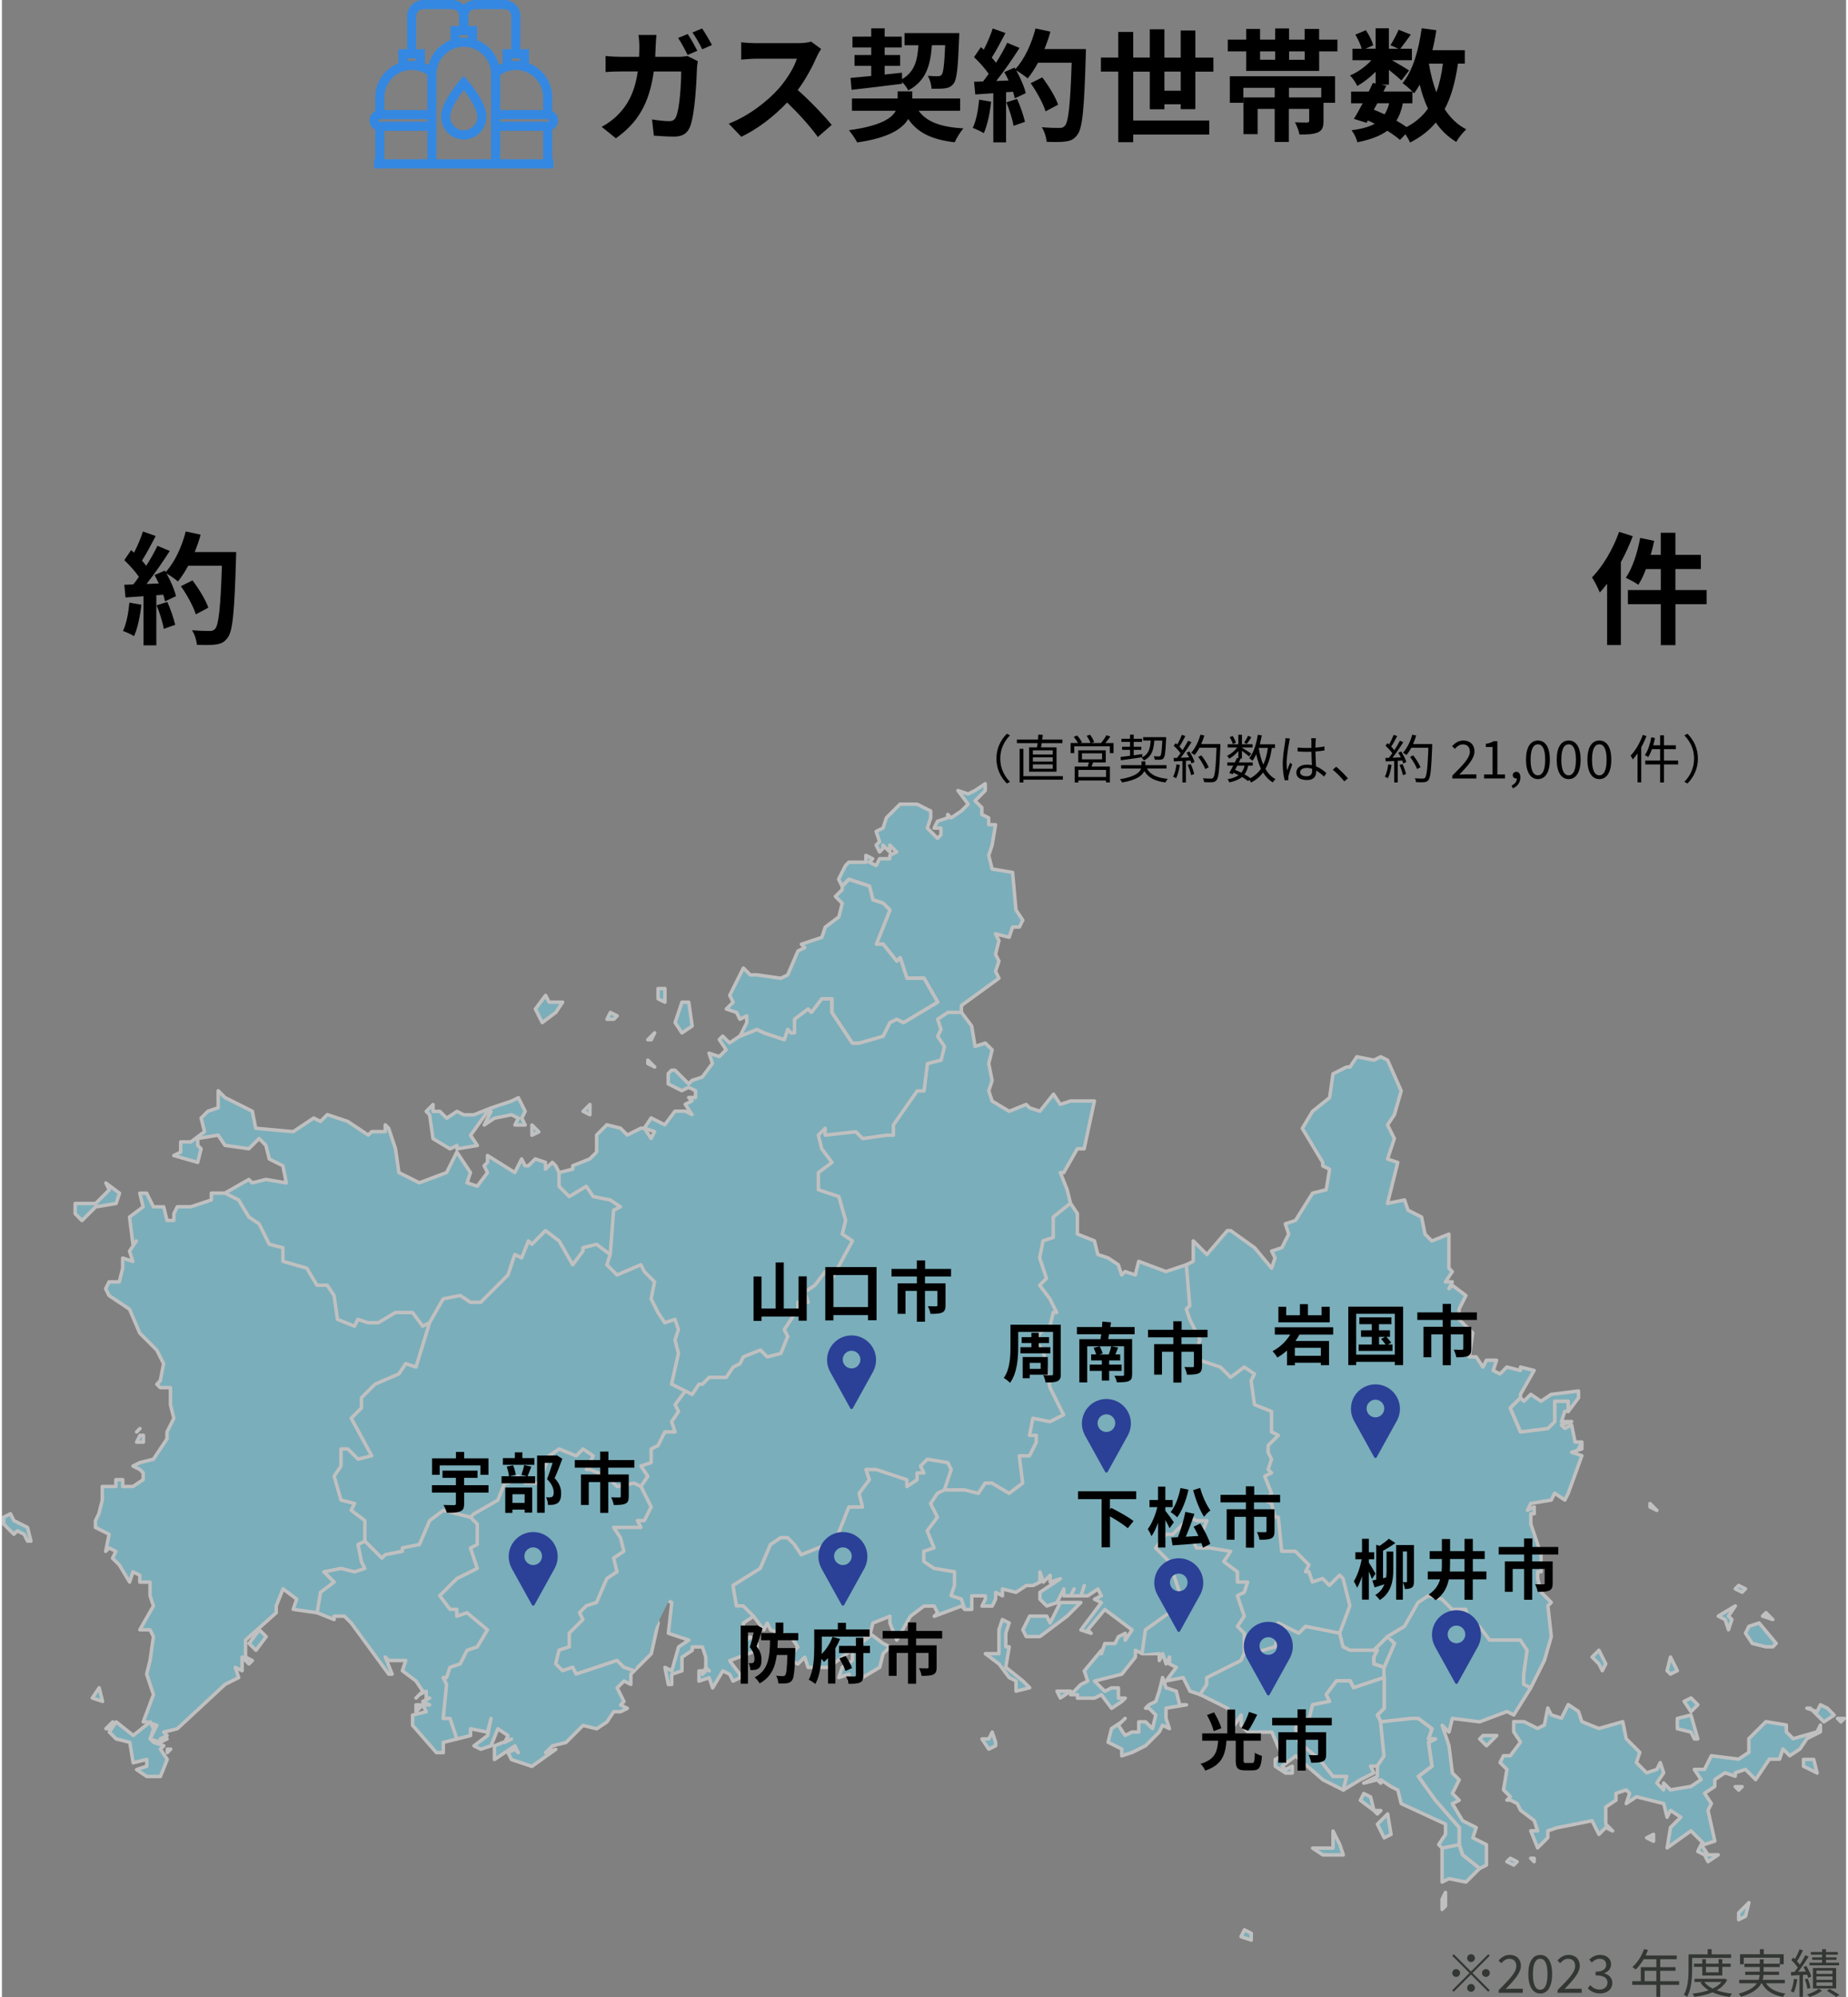 <?xml version="1.0" encoding="UTF-8"?>
<svg id="_レイヤー_2" data-name="レイヤー 2" xmlns="http://www.w3.org/2000/svg" viewBox="0 0 423.77 458.63" width="425" height="459">
  <rect x="0" y="0" width="423.77" height="458.63" fill="#808080" stroke="none"/>
  <defs>
    <style>
      .cls-1 {
        fill: #333733;
      }

      .cls-2 {
        fill: #2b4197;
      }

      .cls-3 {
        fill: none;
        stroke: #3488e1;
        stroke-miterlimit: 10;
        stroke-width: 2.1px;
      }

      .cls-4 {
        stroke-linecap: round;
      }

      .cls-4, .cls-5 {
        fill: #73dbf4;
        stroke: #fff;
        stroke-linejoin: round;
        stroke-width: .8px;
      }

      .cls-6 {
        opacity: .5;
      }
    </style>
  </defs>
  <g id="_ヘッダー_フッター" data-name="ヘッダー・フッター">
    <g>
      <g class="cls-6">
        <path class="cls-5" d="M339.56,429.12l1.57-.78v-4.7l-3.13-1.57,.78-2.35-3.13-1.57-2.35-3.92,1.57-.78-1.57-1.57,1.57-3.13-1.57-1.57-.78-6.27-1.57-4.7,1.57,1.57,.78-3.13,6.27,.78,6.27-2.35,1.57,.78,3.92-6.27,3.13-6.27,1.57-5.48-.78-7.05,.78-.78-2.35-2.35-.78-3.13v-1.57h.78v-3.92l-.78-2.35-1.57-4.7v-2.35h.78v-1.57l-1.57,.78,.78-1.57,4.7-.78,.78-1.57,2.35,1.57,.78-1.57h0l3.13-8.62-2.35-.78,2.35-.78v-1.57l-.78,1.57,.78-1.57h-1.57l-.78-3.92-1.57,.78-.78-.78,2.35-.78h-2.35l.78-2.35h.78v-2.35h-3.13v4.7l-1.57,1.57-6.27,.78-2.35-5.48,2.35-2.35v-.78l3.13-5.48-3.13-.78v.78l-3.13-.78-1.57,1.57-1.57-.78,.78-2.35h-2.35l-.78,1.57-1.57-2.35h-1.57l.78-5.48-3.13-3.13v-2.35l1.57-3.13-3.13-2.35-.78,.78,.78-1.57h-1.57l1.57-2.35-.78-.78v-7.83l-3.92,1.57-1.57-1.57-.78-3.92-3.13-1.57-.78-2.35-3.92,.78,2.35-9.4-2.35-.78,1.57-4.7-1.57-3.13,1.57-2.35,1.57-5.48-3.13-7.05-1.57-.78-1.57,.78-3.92-.78-1.57,2.35h-.78l-3.13,1.57-.78,5.48-3.92,3.13-2.35,3.92,4.7,7.83v.78l1.57,.78-.78,4.7-3.13,.78-3.92,6.27-2.35,.78,.78,2.35-1.57,3.13-2.35,.78,.78,1.57-.78,2.35-3.92-4.7-5.48-3.92h-.78l-4.7,5.48-3.13-3.13v4.7l-1.57,.78-4.7,1.57-6.27-2.35-.78,3.13-2.35-.78-.78,.78-.78-2.35-2.35-1.57-2.35-.78-.78-3.13-3.92-1.57v-4.7l-1.57-2.35-.78-3.13-1.57-3.92h.78l3.13-5.48h1.57l2.35-10.97h-5.48l-2.35,.78-1.57-2.35-3.13,3.92-2.35-.78-.78-.78-3.92,1.57-3.92-2.35-.78-2.35,.78-2.35-.78-3.92,.78-3.13-1.57-1.57-2.35,.78-.78-4.7-2.35-3.13v-1.57l8.62-6.27-.78-1.57,.78-2.35-.78-1.57,.78-3.13-.78-1.57,3.13,.78,.78-2.35h1.57l.78-1.57-1.57-2.35-.78-8.62-4.7-.78-.78-3.13,.78-2.35,.78-4.7h-1.57v-1.57l-1.57-.78v-1.57l-1.57-1.57,2.35-2.35v-1.57l-2.35,1.57-1.57,.78-2.35-.78,2.35,3.13-1.57,1.57-2.35,1.57-.78-.78v.78l-2.35,.78-.78,1.57h1.57v1.57l-.78,.78-2.35-2.35,.78-2.35v-1.57l-3.13-1.57h-3.92l-3.13,3.13-.78,2.35-1.57,.78,.78,2.35-.78,.78,.78,1.57,.78-.78v-.78l1.57,1.57v-1.57l1.57,1.57-1.57,.78v.78h-2.35l-.78,1.57-1.57-.78,.78-.78-1.57-.78v1.57h-3.92l-.78,.78-1.57,3.13,.78,1.57,1.57-1.57,2.35,.78,2.35,.78,.78,3.13,2.35,.78,1.57,1.57-3.13,7.83h1.57l3.13,3.92,.78-.78,1.57,4.7h3.92l3.13,5.48-3.92,2.35-3.92,2.35-1.57-.78-1.57,.78-1.57,3.13-5.48,1.57h-1.57l-4.7-7.05v-3.13h-2.35l-2.35,3.13-.78-.78-3.13,2.35v3.13h-.78l-.78-.78-.78,2.35-4.7-1.57-1.57-.78-3.92,1.57-2.35,1.57-1.57-1.57-.78,.78,1.57,2.35-1.57,1.57-2.35-.78,.78,2.35-2.35,3.13-2.35,.78-.78,.78-3.13-3.13h-.78l-.78,.78v2.35l3.13,1.57,1.57-.78,1.57,.78v1.57h-1.57l.78,.78-1.57,.78,1.57,2.35-1.57-.78h-2.35l-2.35,3.13-3.13-1.57-1.57,2.35,2.35,.78-.78,1.57-1.57-2.35h-.78l-3.13,1.57-1.57-1.57-3.13-.78-2.35,2.35v3.92l-1.57,1.57-3.92,1.57v.78l-3.13,.78-.78-1.57-.78-.78-1.57,1.57v-1.57l-2.35-.78-1.57,1.57h-.78l-.78-1.57-1.57,3.13-6.27-3.92v1.57l-.78,.78,.78,1.57-2.35,3.13-2.35-.78,.78-2.35-3.13-4.7-2.35,4.7-6.27,2.35-4.7-2.35-.78-5.48-1.57-4.7-.78-.78v1.57h-3.13l-.78,.78-4.7-3.13-4.7-1.57-1.57,1.57-1.57-.78-4.7,3.13-8.62-.78-.78-3.92-6.27-3.13-1.57-1.57v3.92l-2.35,.78-1.57,1.57,.78,3.13-3.13,2.35h-2.35v2.35l-1.57,.78,5.48,1.57,.78-3.13-.78-.78v-1.57l4.7-.78,1.57,2.35,5.48,.78,2.35-2.35,1.57,1.57,.78,3.13,3.13,1.57,.78,3.92-4.7-.78-3.13,.78-.78-.78-5.48,3.13h-3.13v1.57l-4.7,1.57h-3.13l-.78,1.57v1.57h-1.57l-.78-3.13h-2.35l-1.57-3.13h-1.57l.78,3.13-3.13,2.35,.78,6.27,.78-.78-1.57,2.35h0l.78,2.35-2.35-.78v2.35l-.78,3.13h-2.35l-.78,1.57,.78,1.57,4.7,3.13,2.35,5.48,3.92,3.92,1.57,3.13-.78,3.92-.78,.78,.78,.78h2.35v3.92l.78,3.13-1.57,3.13v1.57l-3.13,4.7-3.13,.78-1.57,.78,1.57,.78,.78,.78v1.57l-2.35,1.57h-2.35v-1.57h-1.57v1.57h-3.13v3.13l-.78,3.13-.78,1.57v1.57l3.13,1.57-.78,3.92,.78-.78,1.57,.78-.78,1.57,1.57,1.57,2.35,3.92,.78-2.35,1.57,.78v1.57h2.35v3.13l.78,2.35-3.13,5.48h2.35l.78,1.57-.78,5.48-.78,3.13,1.57,4.7-2.35,6.27h.78l2.35,.78-1.57,3.13,2.35,.78,1.57-.78h-1.57l1.57-.78-.78-.78,3.13-.78,10.97-10.18,3.13-1.57-.78-2.35,1.57,.78v-3.13l1.57,1.57,.78-.78-1.57-.78v-3.92l7.05-6.27v-1.57l1.57-3.92,3.13,2.35-.78,2.35,5.48,.78,3.92,1.57v-.78h2.35l1.57,1.57,8.62,11.75h.78l-1.57-3.92,.78,.78h3.92l-.78,2.35,3.13,2.35,1.57,2.35-1.57,1.57,.78-.78,1.57-.78v1.57h.78l-1.57,.78,1.57,.78h-3.13v1.57l1.57-1.57,.78,1.57-3.13,.78v2.35l5.48,6.27h1.57v-2.35l3.13-.78,3.13-.78v-1.57l3.92,.78,.78-3.13-.78,3.92-3.13,2.35,1.57,.78,2.35-.78,1.57-3.92,2.35,1.57-.78,1.57,1.57-.78-3.92,1.57v3.13l4.7-3.13,.78,1.57-.78-.78-1.57,.78,.78,1.57,4.7,1.57,5.48-3.92-2.35,.78,1.57-1.57,3.13-.78,3.92-3.92,3.13,.78,2.35-1.57,1.57-2.35h1.57l1.57-.78-1.57-.78,.78-.78-.78-1.57-.78-1.57,1.57-1.57,1.57,.78v-2.35l.78-.78,3.92-3.92,1.57-7.05-.78-2.35,.78-2.35,1.57-.78,1.57,.78-.78,7.05,4.7,1.57-2.35,1.57-1.57,5.48-1.57-.78,.78,3.92h.78v-2.35l2.35-.78v-3.13l2.35-1.57v-.78h2.35l.78,2.35v2.35l.78,.78-.78-.78-.78,1.57,.78-.78h-1.57v2.35l2.35-.78,.78,2.35,2.35-3.92,1.57,.78,.78,1.57,1.57-.78v-.78l-2.35-3.13,6.27-2.35v-1.57l-1.57-1.57-.78,.78-.78-1.57v-2.35l2.35-1.57,2.35,3.13,.78-1.57,.78,1.57,4.7,1.57,1.57,2.35-.78,.78-.78,2.35,1.57,.78,1.57-1.57,.78,2.35h4.7l9.4-7.05,.78-3.13,3.92-1.57v1.57l1.57,3.92,3.13-5.48,3.13-2.35h2.35l.78,1.57-.78,.78,6.27-2.35,.78,.78h1.57v-3.13h3.13v.78l-.78,1.57h2.35l.78-1.57v-1.57l1.57,.78v-1.57l3.13,.78,2.35-1.57h1.57l1.57-.78v-2.35l.78,2.35,1.57-1.57v1.57l2.35-.78-4.7,3.13v1.57l1.57,1.57,2.35-.78,1.57-3.13v1.57h1.57l.78-1.57-.78,1.57h2.35l.78-2.35-.78,2.35h1.57l2.35-1.57,.78,1.57-1.57,.78,1.57,.78-4.7,6.27,2.35,.78-.78-.78,3.92-4.7,6.27,4.7-1.57,2.35v-1.57l-1.57,.78-.78,1.57h-2.35l-.78,2.35v-.78l-3.92,4.7,.78,2.35-1.57,.78-2.35,2.35h1.57v.78h3.92l1.57-.78,2.35,3.13,2.35-1.57,.78-.78h-1.57v-2.35h-1.57l-1.57,.78-2.35-2.35,6.27-1.57,3.13-3.92v-1.57l1.57,.78h3.92v1.57l.78-1.57,.78,2.35,.78-1.57v1.57l1.57,.78-2.35,3.13,3.92-.78,1.57,3.13,2.35,.78,6.27,3.13,1.57,3.92,1.57-2.35v2.35l1.57,1.57h5.48l2.35,5.48-1.57,.78v1.57l2.35,1.57h1.57v-1.57l-1.57,.78-.78-.78,3.13-2.35,6.27,5.48,4.7,2.35,.78-3.13h-3.13l-3.13-3.92-4.7-3.92-.78-3.13,.78-2.35h2.35l.78-3.13,3.92-.78-.78-1.57,2.35-3.13h3.13l.78,1.57,7.05-2.35v7.05l-1.57,1.57,.78,1.57,7.05-.78h1.57l3.13,2.35-.78,2.35h1.57l-1.57,.78,.78,5.48-3.13,2.35,3.92,5.48,5.48,6.27v3.92l.78,2.35,3.92,3.13Zm-32.11-5.48l-1.57-3.13v3.92h-4.7l2.35,1.57h4.7l-.78-2.35Zm-273.36-28.2l-3.92,3.13-3.92-3.13-1.57,2.35,1.57,1.57,3.13,.78,.78,4.7,3.13-.78v1.57l-2.35,.78,2.35,1.57h3.13l1.57-3.92-1.57-2.35,.78-.78-2.35-.78-.78-.78,.78-2.35-.78-1.57Zm225.58,7.05l3.13-1.57,3.13-3.13,.78-1.57,1.57,.78-.78-2.35v-2.35l4.7-.78h-1.57l-.78-3.13-2.35-.78-.78-2.35-.78,3.13-.78,2.35-1.57,.78-.78,.78h.78l1.57,1.57-.78,3.13-1.57-1.57h-1.57v2.35h-1.57l-1.57,.78-1.57-2.35,1.57-1.57-.78,.78-2.35,1.57-.78,3.13,1.57,.78,1.57,.78v1.57l2.35-.78Zm-221.67-.78v.78l.78-.78h-.78Zm190.34-1.57l-.78-2.35-.78,1.57h-1.57l1.57,2.35,1.57-.78v-.78Zm-203.65-3.13l.78-1.57-1.57,1.57h.78Zm-3.92-7.05l2.35,.78-.78-3.13-1.57,2.35Zm221.67-1.57l.78,1.57,2.35-1.57h-3.13Zm-9.4,0l3.13-.78-1.57-1.57-3.92-3.13,.78-4.7h-.78v-3.13l.78-2.35-1.57-.78-.78,2.35v5.48h-3.13l3.13,2.35,2.35,3.13,1.57,.78v2.35Zm-35.25-3.13l3.92-2.35,.78-3.13,1.57-1.57-1.57-.78-3.13-2.35-3.92,3.92v2.35l-2.35,1.57-.78,2.35,2.35-.78v1.57l3.13-.78Zm184.85-1.57l.78,.78,1.57-.78-1.57-3.13-.78,3.13Zm-67.36-3.13l.78-1.57h-.78l3.13-3.13,1.57,1.57-2.35,5.48-2.35-.78v-1.57Zm92.43,0h0v0Zm-350.91-3.13l1.57,1.57,2.35-3.13-1.57-1.57-2.35,3.13Zm343.86-2.35l1.57,2.35,3.13,.78h1.57l.78-.78-3.92-4.7-2.35,.78-.78,1.57Zm-162.14,.78l6.27-4.7,3.13-3.13h-4.7l-2.35,4.7-.78-1.57h-3.92l-1.57,3.13,.78,1.57h3.13Zm159.01-3.92l-.78-.78,1.57-2.35-3.92,2.35,1.57,.78,.78,2.35,.78-2.35Zm7.05-.78l2.35,.78-1.57-1.57-.78,.78Zm-6.27-6.27l1.57,.78,.78-.78-1.57-.78-.78,.78ZM5.88,350.79l-3.13-1.57-.78-1.57-1.57,.78v1.57l2.35,2.35,.78-.78,1.57,.78,.78,1.57h.78l-.78-3.13Zm372.84-4.7l1.57,.78-1.57-1.57v.78Zm-346.21-16.45h-.78l-.78,1.57h1.57v-1.57Zm-1.57-.78l.78-.78-.78,.78Zm-12.53-48.56l3.13-3.13,4.7-.78,.78-2.35-3.13-2.35,.78,1.57-1.57,1.57-1.57,1.57h-4.7v2.35l1.57,1.57Zm89.29-19.58l3.92-5.48h.78l-1.57,3.13,2.35-1.57,3.92-.78,1.57,.78-.78,1.57h2.35l-.78-1.57,.78-1.57-1.57-3.13-1.57,.78-4.7,1.57-3.92,1.57h-2.35l-1.57-.78-2.35,1.57-1.57-1.57h-1.57v-1.57l-1.57,1.57,.78,.78,.78,5.48,3.92,2.35,1.57-.78v.78l4.7-.78-1.57-2.35Zm14.1-1.57v1.57l1.57-.78-1.57-1.57v.78Zm11.75-3.92l1.57,.78v-2.35l-1.57,1.57Zm14.88-10.97l1.57,.78-1.57-1.57v.78Zm0-5.48h.78l.78-1.57-1.57,1.57Zm9.4-8.62h-1.57l-1.57,4.7,1.57,2.35,2.35-1.57-.78-5.48Zm-30.55,2.35l1.57-2.35h-3.13l-.78-1.57-2.35,3.13,1.57,3.13,3.13-2.35Zm11.75,1.57h1.57l.78-.78-1.57-.78-.78,1.57Zm11.75-4.7l1.57,.78v-3.13h-1.57v2.35Z"/>
        <path class="cls-5" d="M284.73,444.78l2.35,.78v-1.57l-1.57-.78-.78,1.57Zm114.36-5.48v1.57l1.57-.78,.78-3.13-2.35,2.35Zm-68.15-3.13v2.35l.78-.78v-3.13l-.78,1.57Zm8.62-7.05l-3.92-3.13-.78-2.35v-3.92l-5.48-6.27-3.92-5.48,3.13-2.35-.78-5.48,1.57-.78h-1.57l.78-2.35-3.13-2.35h-1.57l-7.05,.78-.78-1.57,1.57-1.57v-7.05l-7.05,2.35-.78-1.57h-3.13l-2.35,3.13,.78,1.57-3.92,.78-.78,3.13h-2.35l-.78,2.35,.78,3.13,4.7,3.92,3.13,3.92h3.13l-.78,3.13,3.92-2.35,3.13-1.57-.78-1.57h1.57v2.35l-3.13,1.57,3.13-.78,.78,.78v-.78l2.35,1.57,1.57,.78,.78,3.13,10.18,4.7v2.35l-1.57,2.35,.78,.78v7.83l1.57-.78,3.92,.78,3.13-3.13Zm6.27-1.57l1.57,.78,.78-.78-1.57-.78-.78,.78Zm5.48-.78l.78,.78v-.78h-.78Zm38.38-1.57l1.57,.78,.78,1.57,2.35-1.57h-2.35l-1.57-2.35-.78,1.57Zm-32.11-5.48l7.83-1.57,1.57,3.13,1.57-1.57,1.57,.78-1.57-1.57v-3.92l2.35-1.57v-1.57l2.35-.78,.78,.78-.78,2.35,2.35-1.57,6.27,1.57,.78,3.13,.78-1.57,2.35,1.57-2.35,2.35-.78,4.7,5.48-3.92,3.13,3.13,2.35-.78-1.57-7.05,.78-1.57-1.57-2.35,2.35-1.57v-1.57l2.35-1.57,2.35,.78v-.78l2.35-.78,2.35,2.35,3.13-4.7h2.35l.78-2.35,1.57,1.57,2.35-1.57,1.57-2.35,3.13-1.57v-1.57l-.78,1.57-5.48,1.57-1.57-1.57v-1.57l-4.7-.78-3.92,3.92v3.13l-2.35,1.57-6.27-.78-1.57,3.13h-2.35l1.57,2.35-2.35,1.57-4.7,.78-1.57-1.57v1.57l-.78-.78-.78-.78,1.57-2.35-.78-2.35-.78,1.57-2.35,.78-2.35-2.35,.78-2.35-3.13-3.13-.78-3.92-5.48,1.57-3.92-1.57-.78-2.35-2.35-1.57-1.57,3.13-2.35-.78-.78-1.57-.78,3.92-1.57,.78-3.13-1.57h-2.35v2.35l1.57,2.35-2.35,3.13h-1.57l-.78,1.57,1.57,1.57-.78,4.7,1.57,1.57-.78,.78h.78l1.57,.78,.78,1.57,3.13,2.35,.78,2.35h-1.57l1.57,3.92,2.35-2.35v-1.57l2.35-.78Zm20.37,2.35l1.57,.78v-1.57l-1.57,.78Zm-61.88-3.13l1.57,3.13,1.57-.78-.78-4.7-2.35,2.35Zm-.78-3.13l.78,.78,.78-.78h-1.57Zm-3.13-2.35l3.13,2.35-.78-3.13-1.57-.78-.78,1.57Zm86.16-3.13l.78,.78,.78-.78h-1.57Zm15.67-6.27v1.57l3.13,1.57-.78-3.13h-2.35Zm-74.41-4.7l1.57,1.57,2.35-2.35h-3.13l-.78,.78Zm45.43-2.35l3.13,.78,.78,1.57h.78l-1.57-5.48-3.13,.78v2.35Zm36.81-2.35l.78,.78,.78-.78h-1.57Zm-7.05-2.35h.78l3.13,3.13,2.35-1.57-1.57-1.57-1.57-.78-.78,1.57-2.35-.78Zm-28.2-1.57l1.57,2.35,1.57-1.57-1.57-1.57-1.57,.78Zm-18.02-8.62l-1.57-3.13-1.57,1.57,1.57,1.57,.78,1.57,.78-1.57Zm-19.58-61.1l-2.35,2.35,2.35,5.48,6.27-.78,1.57-1.57v-4.7h3.13v2.35l2.35-3.13v-1.57l-6.27,.78-2.35,1.57-2.35-1.57-1.57,1.57-.78-.78Zm-179.37-83.03l3.92-1.57,1.57,.78,4.7,1.57,.78-2.35,.78,.78h.78v-3.13l3.13-2.35,.78,.78,2.35-3.13h2.35v3.13l4.7,7.05h1.57l5.48-1.57,1.57-3.13,1.57-.78,1.57,.78,3.92-2.35,3.92-2.35-3.13-5.48h-3.92l-1.57-4.7-.78,.78-3.13-3.92h-1.57l3.13-7.83-1.57-1.57-2.35-.78-.78-3.13-2.35-.78-2.35-.78-1.57,1.57v.78l-1.57,1.57,1.57,1.57-.78,3.13-3.13,2.35-.78,2.35-4.7,1.57,.78,.78-1.57,.78-2.35,5.48-1.57,.78-5.48-.78h-1.57l-1.57-1.57-2.35,4.7-.78,1.57,.78,1.57-1.57,1.57,2.35,.78,.78,1.57,1.57-.78v1.57l-1.57,3.13Zm145.69,140.99h.78l-.78,1.57v1.57l2.35,.78,2.35-5.48-1.57-1.57-3.13,3.13Z"/>
        <path class="cls-4" d="M220.5,232.51h-3.13l-2.35,1.57,.78,2.35-.78,1.57,1.57,2.35-.78,3.13-3.13,.78-.78,6.27h-1.57l-5.48,7.83v2.35h-1.57l-5.48,.78-1.57-1.57-7.05,.78v-1.57l-1.57,1.57,.78,3.13,2.35,3.13-3.13,2.35v3.92l4.7,1.57,1.57,5.48-.78,3.13,2.35,1.57-4.7,8.62-1.57-1.57-2.35,3.13-2.35,1.57,.78,2.35h-2.35v1.57l-3.13,4.7,.78,1.57-1.57,3.92-3.13,.78-1.57-1.57-3.92,1.57-.78,1.57-1.57,.78-1.57,2.35h-3.92l-1.57,1.57h-.78l-1.57,2.35-1.57-.78-2.35,3.13,.78,1.57-1.57,2.35,.78,2.35h-2.35l-1.57,3.13-1.57,.78v3.13l-2.35,.78,1.57,2.35-1.57,2.35,2.35,4.7-1.57,3.13h-1.57l.78,1.57h-6.27l1.57,2.35,.78,3.13-2.35,1.57,.78,3.13-2.35,1.57-2.35,5.48-2.35,.78-1.57,1.57,.78,1.57-3.13,3.13v3.13l-2.35,.78-.78,3.13,1.57,1.57,2.35-.78,.78,1.57,9.4-3.13,1.57,1.57,2.35,.78m11.75-64.23l-3.13-1.57,1.57-7.05-.78-3.13,.78-2.35-.78-2.35-2.35,.78-1.57-2.35-1.57-3.13,.78-3.92-2.35-2.35-.78-1.57-5.48,2.35-2.35-2.35,.78-2.35,.78-10.18,1.57-.78-2.35-1.57-3.92-.78-1.57-2.35-3.92,2.35-2.35-2.35v-3.13m11.75,18.8l-3.13-2.35-3.13,.78v.78l-2.35,3.13-3.13-5.48-3.13-2.35-3.13,3.13-.78-.78-1.57,3.92-1.57-.78-1.57,4.7-3.92,3.92-2.35,2.35h-2.35l-2.35-1.57-3.92,.78-3.13,5.48-1.57,.78-2.35-3.13h-3.92l-3.92,2.35h-2.35l-2.35-.78-.78,1.57-3.92-1.57-.78-5.48-1.57-2.35h-2.35l-2.35-3.92-5.48-1.57v-3.13l-3.13-.78-2.35-4.7-2.35-1.57-2.35-3.92-3.13-1.57m194.25,2.35l-3.92,3.13v4.7l-2.35,.78-.78,3.92,1.57,4.7-1.57,1.57,2.35,3.13,1.57,3.13h-.78l-.78,3.13-2.35,1.57-.78,2.35,1.57,1.57,1.57,8.62,3.13,6.27-3.13,1.57-3.92-.78-.78,3.92h1.57v1.57l-1.57,3.13h-2.35l.78,6.27-3.13,2.35-3.92-2.35h-1.57l-1.57,2.35-3.13-.78h-4.7l-1.57,.78-1.57,2.35,1.57,3.13-2.35,3.13,1.57,3.92-2.35,.78v2.35l2.35,1.57,4.7,.78v3.13l-.78,2.35,2.35,.78,.78,2.35m93.99,9.4h-5.48l-1.57-.78-.78-3.13,2.35-6.27-1.57-6.27-.78-.78-2.35,2.35-1.57-1.57-2.35,.78-.78-2.35h-.78l.78-1.57-3.13-3.13h-3.13l-.78-7.83h-.78l-.78-3.13-1.57-.78,1.57-1.57-1.57-3.92,1.57-.78-.78-.78,.78-2.35-.78-1.57v-1.57l2.35-2.35-1.57-.78v-4.7l-3.92-1.57-.78-5.48,.78-1.57-2.35-1.57-3.13,2.35-2.35-2.35-4.7-1.57-.78-2.35,.78-2.35-2.35-4.7-.78-2.35,.78-.78-.78-9.4m-173.89,13.32l-3.13,10.18-2.35-.78-1.57,2.35-5.48,2.35-3.13,3.13v2.35l-2.35,2.35,4.7,8.62-3.13,.78-2.35-2.35h-1.57v3.92l-1.57,2.35,1.57,5.48,3.13,.78-.78,1.57,3.13,2.35v4.7l2.35,2.35,1.57,1.57,.78-.78,3.92-.78v-.78l3.92-.78,2.35-5.48,3.13-2.35,6.27,1.57,.78-.78,5.48-3.13,1.57-3.92h.78l2.35-1.57,1.57,1.57h3.13l2.35-6.27,2.35-1.57,3.92,1.57,1.57-1.57,2.35,1.57-1.57,3.13h.78l3.92,1.57,2.35,2.35,3.92-.78,1.57,.78m69.71,.78l1.57-4.7-.78-1.57-4.7-.78-1.57,1.57,.78,1.57h-1.57v1.57l-2.35,1.57v-1.57l-7.05-2.35h-2.35l.78,2.35-2.35,3.13,.78,3.13h-3.13l-3.13,7.83-7.83,3.13-1.57-2.35-1.57-1.57h-1.57l-2.35,1.57-2.35,5.48-6.27,3.92,.78,4.7h1.57l2.35,2.35m134.72,3.92l-7.83-1.57-1.57,1.57-4.7-2.35-.78,1.57,.78,1.57-.78,2.35-5.48,1.57h-1.57v-4.7l-1.57-1.57,1.57-2.35-1.57-4.7,1.57-.78,.78-2.35h-2.35v-2.35l-3.13-2.35,1.57-2.35-4.7-.78h-3.13l-.78-1.57,1.57-.78,1.57-3.92h-2.35l-1.57-.78-3.92,3.92h-1.57l-2.35,3.13,3.13,3.13,2.35,7.05-2.35,3.13v1.57l-5.48,3.92-.78,5.48m-178.59-25.85l-1.57,.78,.78,3.92,.78,1.57-2.35,.78-3.13-.78-3.92,.78,2.35,2.35-3.13,2.35-.78,4.7m32.11,28.98l-1.57-4.7h-1.57l.78-7.83-.78-1.57h.78l.78-2.35,2.35-.78,1.57-3.13,2.35-.78,2.35-3.92-4.7-3.92-2.35,.78v-1.57h-1.57l-2.35-3.13,3.92-3.92,4.7-2.35-1.57-4.7,1.57-.78v-4.7l-1.57-1.57m243.6,39.16l-1.57-.78v-2.35l.78-5.48-1.57-2.35h-7.05l-2.35-3.13-2.35-.78-.78-3.13h-3.13l-2.35-2.35-3.13-.78-2.35,1.57-3.13,5.48-3.92,2.35m-32.9,3.92l-.78,1.57-7.83,3.92v1.57l-1.57,2.35m42.3-3.92v-2.35m-.78,12.53l.78,7.83-1.57,2.35m18.8,18.02l-3.92,.78"/>
      </g>
      <g>
        <path class="cls-1" d="M341.89,449.16l-3.96,3.96,3.96,3.96-.35,.35-3.96-3.96-3.97,3.97-.35-.35,3.97-3.97-3.96-3.96,.35-.35,3.96,3.96,3.96-3.96,.35,.35Zm-7.72,4.86c-.49,0-.9-.41-.9-.9s.41-.9,.9-.9,.9,.41,.9,.9-.41,.9-.9,.9Zm2.52-4.32c0-.49,.41-.9,.9-.9s.9,.41,.9,.9-.41,.9-.9,.9-.9-.41-.9-.9Zm1.8,6.84c0,.49-.41,.9-.9,.9s-.9-.41-.9-.9,.41-.9,.9-.9,.9,.41,.9,.9Zm2.52-4.32c.49,0,.9,.41,.9,.9s-.41,.9-.9,.9-.9-.41-.9-.9,.41-.9,.9-.9Z"/>
        <path class="cls-1" d="M343.96,457.03c2.58-2.57,4.03-4.1,4.03-5.51,0-.97-.53-1.67-1.62-1.67-.72,0-1.34,.46-1.82,1.02l-.64-.61c.72-.78,1.48-1.3,2.59-1.3,1.57,0,2.55,1,2.55,2.51,0,1.61-1.46,3.2-3.49,5.34,.46-.04,.98-.08,1.44-.08h2.48v.95h-5.53v-.65Z"/>
        <path class="cls-1" d="M350.75,453.37c0-2.87,1.04-4.4,2.75-4.4s2.73,1.55,2.73,4.4-1.03,4.46-2.73,4.46-2.75-1.6-2.75-4.46Zm4.41,0c0-2.51-.67-3.53-1.67-3.53s-1.68,1.02-1.68,3.53,.67,3.59,1.68,3.59,1.67-1.08,1.67-3.59Z"/>
        <path class="cls-1" d="M357.48,457.03c2.58-2.57,4.03-4.1,4.03-5.51,0-.97-.53-1.67-1.62-1.67-.72,0-1.34,.46-1.82,1.02l-.63-.61c.72-.78,1.47-1.3,2.59-1.3,1.57,0,2.55,1,2.55,2.51,0,1.61-1.46,3.2-3.49,5.34,.46-.04,.98-.08,1.44-.08h2.48v.95h-5.53v-.65Z"/>
        <path class="cls-1" d="M364.42,456.63l.55-.72c.52,.54,1.19,1.01,2.18,1.01s1.79-.61,1.79-1.57c0-1.02-.71-1.69-2.73-1.69v-.84c1.81,0,2.44-.71,2.44-1.61,0-.83-.58-1.36-1.49-1.36-.71,0-1.33,.36-1.82,.86l-.59-.68c.66-.62,1.44-1.07,2.46-1.07,1.47,0,2.55,.78,2.55,2.17,0,1.03-.64,1.69-1.56,2.03v.05c1.03,.25,1.86,1.01,1.86,2.18,0,1.52-1.26,2.43-2.82,2.43-1.38,0-2.24-.58-2.82-1.2Z"/>
        <path class="cls-1" d="M385.41,455.85h-4.34v2.75h-.9v-2.75h-5.54v-.86h1.97v-3.21h3.57v-1.82h-2.92c-.54,.92-1.17,1.74-1.82,2.36-.17-.14-.54-.44-.77-.56,1.13-.98,2.13-2.53,2.7-4.14l.9,.22c-.17,.42-.36,.85-.55,1.26h7.15v.86h-3.79v1.82h3.51v.84h-3.51v2.37h4.34v.86Zm-5.24-.86v-2.37h-2.69v2.37h2.69Z"/>
        <path class="cls-1" d="M388.4,449.64v2.61c0,1.85-.14,4.55-1.17,6.36-.16-.16-.53-.41-.73-.5,.98-1.7,1.07-4.13,1.07-5.85v-3.43h4.4v-1.18h.91v1.18h4.47v.82h-8.95Zm8.05,5.07c-.54,1.03-1.38,1.8-2.41,2.39,1.04,.37,2.24,.62,3.53,.76-.19,.18-.42,.53-.52,.76-1.46-.19-2.81-.53-3.95-1.06-1.27,.53-2.74,.85-4.22,1.03-.06-.22-.24-.55-.37-.74,1.3-.13,2.57-.37,3.69-.77-.77-.46-1.4-1.03-1.88-1.72l.48-.18h-1.85v-.73h6.78l.16-.04,.56,.3Zm-5.73-1.02v-1.98h-1.91v-.73h1.91v-1.04h.85v1.04h2.9v-1.04h.86v1.04h1.93v.73h-1.93v1.98h-4.62Zm.46,1.49c.46,.61,1.13,1.12,1.94,1.52,.83-.4,1.54-.89,2.03-1.52h-3.97Zm.4-3.47v1.26h2.9v-1.26h-2.9Z"/>
        <path class="cls-1" d="M405.36,455.48c.85,1.28,2.39,2.06,4.47,2.36-.19,.18-.42,.54-.54,.77-2.34-.41-3.97-1.42-4.88-3.13h-.11c-.62,1.19-1.93,2.29-4.67,3.11-.1-.19-.35-.53-.54-.72,2.34-.65,3.56-1.49,4.19-2.39h-4.07v-.79h4.47c.14-.37,.2-.76,.23-1.13h-3.32v-.74h3.35v-1.07h-3.54v-.76h3.54v-1h.89v1h3.71v-1.38h-8.28v1.5h-.86v-2.3h4.57v-1.16h.89v1.16h4.58v2.3h-.9v.64h-3.71v1.07h3.54v.74h-3.56c-.02,.37-.08,.76-.19,1.13h5.08v.79h-4.34Z"/>
        <path class="cls-1" d="M412.56,454.57c-.17,1.13-.44,2.28-.83,3.05-.13-.11-.49-.26-.66-.32,.37-.73,.6-1.81,.73-2.85l.75,.13Zm1.3-1.03v5.05h-.79v-5c-.7,.05-1.36,.08-1.92,.12l-.05-.8,.83-.04c.24-.3,.49-.64,.74-1-.35-.54-.95-1.22-1.49-1.74l.48-.56c.12,.11,.24,.22,.36,.34,.4-.68,.82-1.59,1.07-2.25l.78,.29c-.41,.83-.92,1.8-1.38,2.47,.25,.26,.47,.53,.65,.77,.49-.74,.95-1.52,1.28-2.17l.74,.35c-.68,1.09-1.58,2.45-2.4,3.47l1.76-.08c-.17-.36-.36-.72-.54-1.03l.65-.26c.49,.78,.97,1.8,1.15,2.46l-.71,.32c-.05-.22-.13-.48-.24-.74l-.98,.06Zm1.03,3.21c-.07-.58-.31-1.48-.6-2.17l.65-.19c.3,.68,.56,1.57,.65,2.16l-.7,.2Zm3.35,.43c-.71,.58-1.86,1.15-2.84,1.45-.13-.17-.4-.43-.58-.59,.98-.28,2.11-.82,2.67-1.31l.74,.44Zm3.93-5.82h-6.82v-.61h2.91v-.65h-2.28v-.58h2.28v-.62h-2.59v-.6h2.59v-.66h.89v.66h2.72v.6h-2.72v.62h2.42v.58h-2.42v.65h3.02v.61Zm-6.02,5.31v-4.7h5.34v4.7h-5.34Zm.82-3.35h3.68v-.76h-3.68v.76Zm0,1.37h3.68v-.78h-3.68v.78Zm0,1.38h3.68v-.8h-3.68v.8Zm3.01,.7c.8,.46,1.73,1.01,2.29,1.39l-.78,.43c-.48-.36-1.34-.92-2.11-1.38l.6-.44Z"/>
      </g>
      <g>
        <path d="M155.38,13.06c.7,0,1.43-.06,2.13-.2l2.41,1.2c-.08,.45-.2,1.15-.2,1.46-.11,3.02-.45,10.86-1.65,13.72-.62,1.4-1.68,2.13-3.61,2.13-1.6,0-3.28-.11-4.65-.22l-.42-3.72c1.37,.22,2.83,.39,3.92,.39,.9,0,1.29-.31,1.6-1.01,.81-1.76,1.18-7.36,1.18-10.39h-6.3c-1.04,7.42-3.7,11.79-8.71,15.34l-3.25-2.63c1.18-.64,2.55-1.57,3.67-2.72,2.6-2.58,4-5.74,4.62-10h-3.7c-.95,0-2.49,.03-3.7,.14v-3.7c1.18,.14,2.63,.2,3.7,.2h4c.03-.78,.06-1.6,.06-2.44,0-.62-.08-1.9-.2-2.58h4.12c-.08,.67-.14,1.85-.17,2.52-.03,.87-.06,1.68-.11,2.49h5.26Zm2.18-.45c-.56-1.15-1.43-2.8-2.18-3.89l2.21-.9c.7,1.01,1.68,2.8,2.21,3.84l-2.24,.95Zm3.33-6.08c.73,1.06,1.76,2.83,2.27,3.81l-2.24,.98c-.56-1.18-1.48-2.8-2.24-3.86l2.21-.92Z"/>
        <path d="M188.25,11.24c-.22,.31-.73,1.18-.98,1.74-.95,2.18-2.52,5.18-4.4,7.7,2.77,2.41,6.16,5.99,7.81,8.01l-3.19,2.77c-1.82-2.52-4.42-5.38-7.06-7.92-2.97,3.14-6.69,6.05-10.53,7.87l-2.88-3.02c4.51-1.71,8.85-5.1,11.48-8.04,1.85-2.1,3.56-4.87,4.17-6.86h-9.49c-1.18,0-2.72,.17-3.3,.2v-3.98c.76,.11,2.46,.2,3.3,.2h9.86c1.23,0,2.35-.17,2.91-.36l2.3,1.71Z"/>
        <path d="M210.65,25.43c1.85,2.58,5.1,3.75,10.3,4.06-.73,.78-1.57,2.21-2.02,3.19-5.32-.64-8.54-2.21-10.67-5.35-1.37,2.3-4.59,4.37-11.73,5.38-.42-.81-1.26-2.04-1.9-2.8,7.17-.98,9.86-2.72,10.78-4.48h-10.08v-2.8h10.5v-1.65h3.36v1.65h11v2.8h-9.55Zm-15.65-7.53c1.34-.11,2.97-.28,4.76-.45v-2.32h-3.84v-2.49h3.84v-1.74h-4.31v-2.49h4.31v-1.9h3.08v1.9h3.92v2.49h-3.92v1.74h3.56v2.49h-3.56v1.99c1.32-.14,2.66-.28,3.98-.42l.03,1.48c2.86-1.68,3.53-4.26,3.75-7.78h-3.19v-2.8h12.57s0,.9-.03,1.26c-.25,6.72-.53,9.41-1.26,10.33-.56,.73-1.15,.98-1.96,1.09-.7,.11-1.88,.11-3.11,.11-.03-.92-.39-2.21-.87-2.97,1.01,.08,1.9,.08,2.32,.08,.39,0,.62-.06,.87-.34,.39-.48,.62-2.27,.81-6.78h-3.05c-.34,4.73-1.37,8.2-5.43,10.39-.25-.56-.84-1.34-1.4-1.93v.39c-4.12,.53-8.46,1.04-11.62,1.4l-.25-2.74Z"/>
        <path d="M227.31,23.36c-.28,2.63-.87,5.43-1.68,7.22-.59-.36-1.82-.95-2.55-1.2,.81-1.65,1.26-4.14,1.48-6.5l2.74,.48Zm21.78-12.12s0,1.12-.03,1.54c-.36,12.26-.76,16.69-1.93,18.17-.78,1.06-1.51,1.37-2.69,1.54-1.01,.17-2.74,.14-4.37,.08-.06-.95-.5-2.41-1.12-3.36,1.76,.17,3.36,.17,4.12,.17,.53,0,.84-.11,1.18-.48,.84-.87,1.26-4.96,1.57-14.5h-7.73c-.76,1.37-1.54,2.6-2.38,3.61-.56-.5-1.79-1.34-2.63-1.85,.98,1.76,1.88,3.84,2.18,5.24l-2.52,1.18c-.08-.45-.22-.95-.39-1.51l-1.6,.11v11.51h-2.94v-11.28l-4.14,.28-.28-2.91,2.07-.08c.42-.53,.87-1.12,1.29-1.74-.81-1.2-2.18-2.72-3.36-3.84l1.57-2.3c.22,.2,.45,.39,.67,.59,.78-1.54,1.6-3.42,2.04-4.87l2.94,1.04c-1.01,1.93-2.16,4.09-3.16,5.66,.36,.39,.7,.81,.98,1.18,1.01-1.57,1.9-3.19,2.58-4.59l2.83,1.18c-1.57,2.46-3.53,5.32-5.35,7.59l2.83-.11c-.31-.67-.64-1.34-.98-1.93l2.35-1.04,.2,.34c2.07-2.21,3.72-5.8,4.62-9.32l3.42,.73c-.36,1.37-.84,2.72-1.37,4h9.55Zm-15.82,11.48c.76,1.65,1.48,3.84,1.82,5.26l-2.63,.92c-.22-1.43-.95-3.7-1.65-5.4l2.46-.78Zm6.55,2.86c-.53-1.76-1.99-4.45-3.42-6.47l2.66-1.34c1.46,1.93,3.05,4.51,3.64,6.27l-2.88,1.54Z"/>
        <path d="M270.88,25.07v-1.12h-3.75v1.15h-3.36v-8.65h-3.81v11.23h17.47v3.22h-17.47v1.76h-3.44V16.44h-3.98v-3.22h3.98V7.34h3.44v5.88h3.81V6.73h3.36v6.5h3.75V7.01h3.36v6.22h4.14v3.22h-4.14v8.62h-3.36Zm0-4.23v-4.4h-3.75v4.4h3.75Z"/>
        <path d="M306.89,9.11v2.69h-4.2v4.48h-16.77v-4.48h-4.23v-2.69h4.23v-2.46h3.19v2.46h3.47v-2.58h3.19v2.58h3.58v-2.46h3.33v2.46h4.2Zm-24.7,8.4h24.16v6.1h-2.66v4.17c0,1.43-.28,2.18-1.32,2.63s-2.41,.48-4.2,.48c-.17-.9-.62-2.04-1.04-2.8,1.12,.06,2.44,.06,2.77,.06,.39-.03,.5-.11,.5-.42v-2.72h-4.68v7.59h-3.25v-7.59h-3.92v5.8h-3.25v-8.43h7.17v-2.21h-7.2v3.44h-3.11v-6.1Zm6.92-3.78h3.47v-1.93h-3.47v1.93Zm14.06,6.44h-7.42v2.21h7.42v-2.21Zm-3.81-8.37h-3.58v1.93h3.58v-1.93Z"/>
        <path d="M334.58,14.62c-.59,4.14-1.54,7.62-3.05,10.44,1.29,1.99,2.91,3.58,4.96,4.65-.76,.67-1.79,1.96-2.3,2.88-1.9-1.15-3.44-2.63-4.7-4.45-1.54,1.85-3.47,3.36-5.91,4.59-.2-.48-.62-1.23-1.06-1.9l-1.26,1.29c-.76-.64-1.76-1.37-2.91-2.1-1.65,1.23-3.89,2.04-6.89,2.66-.2-.95-.78-2.07-1.32-2.77,2.24-.28,4-.76,5.32-1.48-.5-.28-1.04-.53-1.57-.76l-.31,.53-2.91-.9c.62-.98,1.32-2.24,2.02-3.58h-2.66v-2.69h4.06c.34-.7,.67-1.37,.95-1.99l.62,.14v-2.69c-1.29,1.29-2.8,2.46-4.2,3.25-.36-.73-1.06-1.82-1.68-2.41,1.71-.7,3.58-2.04,4.93-3.5h-4.37v-2.63h2.13c-.25-.95-.87-2.24-1.46-3.25l2.41-1.01c.73,1.06,1.46,2.49,1.68,3.47l-1.79,.78h2.35V6.5h3.05v4.7h2.21l-1.85-.81c.64-1.01,1.43-2.49,1.88-3.56l2.8,1.12c-.87,1.2-1.74,2.38-2.41,3.25h2.66v2.63h-4.59c1.34,.76,3.33,1.93,3.95,2.35l-1.76,2.3c-.62-.59-1.79-1.57-2.88-2.44v3.39h-1.79l1.2,.25-.67,1.34h6.66c-.64-.64-1.65-1.51-2.27-1.93,2.38-2.86,3.72-7.62,4.4-12.6l3.36,.45c-.22,1.57-.53,3.11-.9,4.59h7.45v3.08h-1.57Zm-19.32,10.58c.84,.34,1.65,.67,2.46,1.06,.45-.7,.81-1.54,1.06-2.55h-2.72l-.81,1.48Zm6.66-1.48c-.31,1.57-.78,2.88-1.48,3.98,.87,.5,1.68,1.01,2.32,1.48,2.07-1.09,3.7-2.49,4.93-4.23-.78-1.65-1.4-3.5-1.9-5.52-.39,.73-.84,1.4-1.29,2.02-.11-.11-.22-.25-.39-.42v2.69h-2.18Zm5.99-9.1c.39,2.35,.95,4.56,1.71,6.58,.7-1.9,1.2-4.12,1.51-6.58h-3.22Z"/>
      </g>
      <path d="M32.04,138.88c-.28,2.63-.87,5.43-1.68,7.22-.59-.36-1.82-.95-2.55-1.2,.81-1.65,1.26-4.14,1.48-6.5l2.74,.48Zm21.78-12.12s0,1.12-.03,1.54c-.36,12.26-.76,16.69-1.93,18.17-.78,1.06-1.51,1.37-2.69,1.54-1.01,.17-2.74,.14-4.37,.08-.06-.95-.5-2.41-1.12-3.36,1.76,.17,3.36,.17,4.12,.17,.53,0,.84-.11,1.18-.48,.84-.87,1.26-4.96,1.57-14.5h-7.73c-.76,1.37-1.54,2.6-2.38,3.61-.56-.5-1.79-1.34-2.63-1.85,.98,1.76,1.88,3.84,2.18,5.24l-2.52,1.18c-.08-.45-.22-.95-.39-1.51l-1.6,.11v11.51h-2.94v-11.28l-4.14,.28-.28-2.91,2.07-.08c.42-.53,.87-1.12,1.29-1.74-.81-1.2-2.18-2.72-3.36-3.84l1.57-2.3c.22,.2,.45,.39,.67,.59,.79-1.54,1.6-3.42,2.04-4.87l2.94,1.04c-1.01,1.93-2.16,4.09-3.16,5.66,.36,.39,.7,.81,.98,1.18,1.01-1.57,1.9-3.19,2.58-4.59l2.83,1.18c-1.57,2.46-3.53,5.32-5.35,7.59l2.83-.11c-.31-.67-.64-1.34-.98-1.93l2.35-1.04,.2,.34c2.07-2.21,3.72-5.8,4.62-9.32l3.42,.73c-.36,1.37-.84,2.72-1.37,4h9.55Zm-15.82,11.48c.76,1.65,1.48,3.84,1.82,5.26l-2.63,.92c-.22-1.43-.95-3.7-1.65-5.4l2.46-.78Zm6.55,2.86c-.53-1.76-1.99-4.45-3.42-6.47l2.66-1.34c1.46,1.93,3.05,4.51,3.64,6.27l-2.88,1.54Z"/>
      <path d="M374.76,123.14c-.76,1.99-1.68,4.03-2.74,5.96v19.04h-3.16v-14.08c-.56,.7-1.12,1.4-1.68,2.02-.31-.84-1.23-2.63-1.79-3.47,2.46-2.52,4.84-6.5,6.22-10.47l3.16,1.01Zm16.97,15.62h-7.17v9.41h-3.36v-9.41h-7.56v-3.25h7.56v-4.82h-3.42c-.5,1.37-1.12,2.63-1.74,3.61-.62-.45-2.07-1.23-2.88-1.6,1.51-2.18,2.66-5.74,3.3-9.16l3.22,.67c-.22,1.09-.5,2.16-.81,3.22h2.32v-5.07h3.36v5.07h5.85v3.25h-5.85v4.82h7.17v3.25Z"/>
      <g>
        <path d="M298.16,306.5c-.28,.5-.58,.98-.91,1.46h7.71v5.56h-1.88v-.55h-5.98v.6h-1.79v-3.42c-.69,.61-1.42,1.17-2.23,1.62-.24-.42-.77-1.11-1.11-1.46,1.71-.87,3.13-2.29,4.08-3.81h-3.55v-1.68h13.41v1.68h-7.74Zm6.96-2.82h-11.8v-3.57h1.8v1.95h3.15v-2.55h1.84v2.55h3.13v-1.95h1.88v3.57Zm-2.04,5.86h-5.98v1.83h5.98v-1.83Z"/>
        <path d="M321.98,300.09v13.42h-1.91v-.75h-8.88v.75h-1.81v-13.42h12.6Zm-1.91,11.02v-9.39h-8.88v9.39h8.88Zm-.53-2.32v1.46h-7.77v-1.46h3.01v-1.77h-2.47v-1.5h2.47v-1.41h-2.85v-1.56h7.37v1.56h-2.87v1.41h2.54v1.5h-.83c.41,.42,.88,.97,1.12,1.33l-.78,.43h1.05Zm-3.1,0h1.5c-.25-.41-.67-.91-1.02-1.3l.92-.46h-1.39v1.77Z"/>
        <path d="M332.93,303.14v1.57h4.72v5.07c0,.85-.18,1.36-.79,1.64-.63,.27-1.48,.3-2.65,.3-.08-.51-.35-1.28-.6-1.76,.75,.03,1.63,.03,1.88,.03s.32-.07,.32-.24v-3.3h-2.87v7.08h-1.86v-7.08h-2.62v5.26h-1.8v-7h4.42v-1.57h-5.83v-1.74h5.82v-1.95h1.91v1.95h5.96v1.74h-5.99Z"/>
      </g>
      <g>
        <path d="M314.82,362.63c-.15-.43-.44-1.09-.72-1.74v6.48h-1.56v-5.38c-.33,1.05-.72,1.99-1.14,2.67-.15-.45-.5-1.11-.74-1.51,.77-1.18,1.47-3.28,1.8-5.05h-1.45v-1.62h1.53v-3.09h1.56v3.09h1.24v1.62h-1.24v.73c.39,.61,1.35,2.21,1.54,2.59l-.83,1.21Zm2.54-.18l.72-.17c.09-.6,.1-1.18,.1-1.71v-4.24h1.54v4.26c0,2.32-.39,5.17-3.09,6.87-.22-.33-.72-.87-1.06-1.14,1.09-.63,1.74-1.51,2.1-2.47-.78,.25-1.54,.51-2.23,.72l-.54-1.6c.27-.04,.57-.1,.9-.18v-8.02l.79,.25c.77-.51,1.59-1.14,2.12-1.64l1.49,.99c-.9,.65-1.95,1.3-2.83,1.77v6.31Zm7.11,.76c0,.66-.09,1.12-.5,1.4-.41,.26-.9,.31-1.6,.31-.04-.43-.24-1.11-.45-1.53v3.99h-1.54v-12.55h4.09v8.38Zm-2.55,.15c.34,.01,.67,.01,.79,.01s.17-.06,.17-.19v-6.88h-.96v7.06Z"/>
        <path d="M341.11,362.71h-3.12v4.69h-1.9v-4.69h-3.6c-.38,1.84-1.22,3.52-3.06,4.81-.34-.41-1.09-1.03-1.6-1.3,1.5-.99,2.28-2.19,2.65-3.51h-2.83v-1.81h3.18c.04-.58,.06-1.17,.06-1.77v-1.09h-2.8v-1.8h2.8v-2.79h1.89v2.79h3.32v-2.82h1.9v2.82h2.73v1.8h-2.73v2.86h3.12v1.81Zm-5.02-1.81v-2.86h-3.32v1.11c0,.58-.01,1.17-.04,1.76h3.36Z"/>
        <path d="M351.63,357.01v1.57h4.72v5.07c0,.85-.18,1.36-.79,1.64-.63,.27-1.48,.3-2.65,.3-.08-.51-.35-1.28-.6-1.76,.75,.03,1.63,.03,1.88,.03s.32-.07,.32-.24v-3.3h-2.87v7.08h-1.86v-7.08h-2.62v5.26h-1.8v-7h4.42v-1.57h-5.83v-1.74h5.82v-1.95h1.91v1.95h5.96v1.74h-5.99Z"/>
      </g>
      <g>
        <path d="M287.28,404.9c.48,0,.57-.33,.63-2.37,.39,.3,1.17,.6,1.63,.72-.18,2.62-.63,3.33-2.12,3.33h-1.79c-1.69,0-2.11-.57-2.11-2.28v-4.53h-2.13c-.25,3.15-.95,5.55-4.88,6.87-.2-.48-.67-1.2-1.08-1.56,3.43-1.02,3.84-2.86,4.05-5.31h-3.66v-1.68h5.76v-5.47h1.8v5.47h5.91v1.68h-3.97v4.51c0,.52,.08,.61,.57,.61h1.38Zm-8.82-7.33c-.22-.98-.9-2.52-1.54-3.7l1.61-.61c.67,1.12,1.42,2.61,1.68,3.63l-1.74,.69Zm10-3.78c-.67,1.33-1.42,2.77-2.07,3.69l-1.56-.58c.63-1,1.37-2.56,1.74-3.75l1.89,.65Z"/>
        <path d="M299.58,396.25v1.57h4.72v5.07c0,.85-.18,1.36-.79,1.64-.63,.27-1.48,.3-2.65,.3-.08-.51-.35-1.28-.6-1.76,.75,.03,1.63,.03,1.88,.03s.32-.07,.32-.24v-3.3h-2.87v7.08h-1.86v-7.08h-2.62v5.26h-1.8v-7h4.42v-1.57h-5.83v-1.74h5.82v-1.95h1.91v1.95h5.96v1.74h-5.99Z"/>
      </g>
      <g>
        <path d="M254.61,344.3v2.35l.3-.35c1.62,.81,3.98,2.1,5.12,3.03l-1.32,1.64c-.87-.77-2.58-1.86-4.09-2.73v7.12h-1.92v-11.07h-5.41v-1.8h13.36v1.8h-6.03Z"/>
        <path d="M268.31,350.98c-.21-.48-.58-1.2-.96-1.88v6.3h-1.68v-5.71c-.44,1.23-.95,2.35-1.52,3.13-.17-.51-.55-1.21-.84-1.65,.92-1.2,1.77-3.25,2.19-5.04h-1.8v-1.65h1.96v-3.07h1.68v3.07h1.68v1.65h-1.68v.82c.43,.53,1.69,2.23,1.96,2.66l-1,1.36Zm4.35-8.85c-.54,2.42-1.47,4.83-2.59,6.34-.32-.33-1.08-.95-1.51-1.2,1.06-1.3,1.84-3.4,2.26-5.52l1.84,.37Zm2.73,7.77c.89,1.48,1.89,3.4,2.28,4.68l-1.7,.87c-.07-.31-.19-.68-.34-1.06-2.37,.21-4.83,.41-6.63,.52l-.3-1.8c.45-.02,.96-.05,1.53-.08,.67-1.66,1.37-4.03,1.72-5.82l2.07,.46c-.58,1.74-1.31,3.72-1.98,5.26,.93-.06,1.92-.12,2.91-.18-.34-.74-.74-1.47-1.11-2.13l1.54-.73Zm-.04-8.2c.47,1.83,1.43,3.93,2.34,5.19-.46,.31-1.11,.98-1.45,1.46-.99-1.53-1.94-3.95-2.5-6.13l1.62-.51Z"/>
        <path d="M287.71,345.04v1.57h4.72v5.07c0,.85-.18,1.36-.79,1.64-.63,.27-1.48,.3-2.65,.3-.08-.51-.35-1.28-.6-1.76,.75,.03,1.63,.03,1.88,.03s.32-.07,.32-.24v-3.3h-2.87v7.08h-1.86v-7.08h-2.62v5.26h-1.8v-7h4.42v-1.57h-5.83v-1.74h5.82v-1.95h1.91v1.95h5.96v1.74h-5.99Z"/>
      </g>
      <g>
        <path d="M243.33,315.53c0,.93-.2,1.36-.78,1.67-.57,.27-1.44,.3-2.73,.3-.06-.48-.3-1.22-.54-1.67,.76,.04,1.65,.03,1.9,.03s.36-.09,.36-.34v-9.64h-8.01v3.54c0,2.46-.24,5.98-1.88,8.16-.3-.33-1.05-.93-1.44-1.12,1.42-1.96,1.54-4.84,1.54-7.03v-5.19h11.56v11.31Zm-6.76-6.13v-.96h-2.24v-1.35h2.24v-.99h1.69v.99h2.36v1.35h-2.36v.96h2.66v1.4h-6.88v-1.4h2.54Zm-.38,6.31v.81h-1.62v-4.87h5.77v4.06h-4.15Zm0-2.72v1.38h2.5v-1.38h-2.5Z"/>
        <path d="M254.42,306.41c-.06,.41-.14,.77-.21,1.12h5.5v8.14c0,.87-.21,1.27-.82,1.53-.6,.24-1.49,.26-2.69,.26-.07-.45-.34-1.09-.57-1.51,.72,.04,1.67,.04,1.89,.03,.27,0,.34-.07,.34-.31v-6.49h-2.86l1.5,.3c-.21,.55-.42,1.09-.63,1.57h1.1v1.38h-2.54v.97h2.87v1.44h-2.87v2.22h-1.68v-2.22h-2.78v-1.44h2.78v-.97h-2.46v-1.38h1.15c-.13-.45-.36-1.05-.58-1.51l1.41-.34c.27,.51,.56,1.19,.67,1.64l-.79,.22h2.19c.22-.58,.45-1.32,.57-1.87h-5.53v8.29h-1.8v-9.93h4.86c.06-.36,.12-.72,.17-1.12h-5.59v-1.66h5.77c.03-.45,.06-.87,.08-1.26l1.98,.18c-.04,.34-.11,.72-.15,1.08h5.58v1.66h-5.85Z"/>
        <path d="M271.05,307.13v1.57h4.72v5.07c0,.85-.18,1.36-.79,1.64-.63,.27-1.49,.3-2.66,.3-.08-.51-.34-1.28-.6-1.76,.75,.03,1.63,.03,1.88,.03s.31-.07,.31-.24v-3.3h-2.86v7.08h-1.86v-7.08h-2.62v5.26h-1.8v-7h4.42v-1.57h-5.83v-1.74h5.82v-1.95h1.9v1.95h5.96v1.74h-5.98Z"/>
      </g>
      <g>
        <path d="M174.79,373.94c-.41,1.32-.93,2.98-1.38,4.17,.96,1.17,1.14,2.21,1.14,3.09,0,.99-.21,1.62-.69,1.97-.24,.18-.54,.28-.88,.33-.29,.05-.64,.05-1,.05-.01-.47-.15-1.16-.41-1.6,.27,.03,.48,.03,.68,.01,.16,0,.3-.03,.43-.12,.18-.14,.25-.44,.25-.87,0-.7-.21-1.65-1.08-2.67,.32-.97,.66-2.34,.9-3.39h-1.32v11.77h-1.67v-13.36h3.55l.25-.07,1.22,.71Zm3.49,2.77c-.01,.61-.04,1.21-.07,1.78h4.11s-.01,.51-.01,.73c-.15,4.38-.29,6.1-.75,6.69-.33,.44-.67,.58-1.19,.66-.45,.08-1.17,.08-1.95,.05-.02-.53-.21-1.26-.51-1.77,.65,.07,1.26,.09,1.56,.09,.25,0,.39-.06,.52-.23,.27-.28,.41-1.53,.5-4.62h-2.43c-.38,2.82-1.32,5.08-3.95,6.52-.21-.44-.72-1.05-1.14-1.38,3.22-1.7,3.46-4.65,3.54-8.53h-2.05v-1.65h3.33v-2.4h1.77v2.4h3.43v1.65h-4.71Z"/>
        <path d="M192.61,376.39c-.3,.72-.67,1.45-1.09,2.16v8.1h-1.68v-5.86c-.3,.33-.61,.61-.94,.89-.15-.2-.36-.47-.58-.73-.15,2.01-.53,4.21-1.4,5.8-.33-.31-1.11-.81-1.53-.99,1.17-2.16,1.27-5.28,1.27-7.47v-4.08h5.43v-1.51h1.86v1.51h5.44v1.65h-10.99v2.44c0,.47-.01,.99-.03,1.55,1.11-1.08,2.04-2.62,2.49-3.93l1.75,.48Zm6.85,3.25h-1.51v5.1c0,.93-.18,1.38-.77,1.66-.58,.27-1.44,.31-2.65,.3-.06-.48-.3-1.22-.54-1.71,.79,.03,1.63,.03,1.91,.03,.24,0,.33-.07,.33-.3v-5.08h-3.87v-1.65h3.87v-1.86h1.73v1.86h1.51v1.65Zm-5.61,.65c.63,.87,1.23,2.01,1.5,2.79l-1.5,.68c-.24-.78-.84-1.99-1.42-2.88l1.42-.58Z"/>
        <path d="M210.07,376.3v1.57h4.72v5.07c0,.85-.18,1.36-.79,1.64-.63,.27-1.49,.3-2.66,.3-.08-.51-.34-1.28-.6-1.76,.75,.03,1.63,.03,1.88,.03s.31-.07,.31-.24v-3.3h-2.86v7.08h-1.86v-7.08h-2.62v5.26h-1.8v-7h4.42v-1.57h-5.83v-1.74h5.82v-1.95h1.9v1.95h5.96v1.74h-5.98Z"/>
      </g>
      <g>
        <path d="M184.93,293.13v10.18h-1.86v-.94h-8.52v.99h-1.83v-10.2h1.83v7.36h3.25v-10.59h1.86v10.59h3.4v-7.39h1.86Z"/>
        <path d="M200.98,291v12.21h-1.96v-1.18h-7.95v1.21h-1.87v-12.24h11.79Zm-1.96,9.18v-7.36h-7.95v7.36h7.95Z"/>
        <path d="M212.11,293.16v1.57h4.72v5.07c0,.85-.18,1.36-.79,1.64-.63,.27-1.49,.3-2.66,.3-.08-.51-.34-1.28-.6-1.76,.75,.03,1.63,.03,1.88,.03s.31-.07,.31-.24v-3.3h-2.86v7.08h-1.86v-7.08h-2.62v5.26h-1.8v-7h4.42v-1.57h-5.83v-1.74h5.82v-1.95h1.9v1.95h5.96v1.74h-5.98Z"/>
      </g>
      <g>
        <path d="M111.82,342.8h-5.61v2.58c0,1-.22,1.47-.95,1.74-.72,.28-1.72,.31-3.04,.31-.12-.54-.48-1.32-.75-1.8,.96,.04,2.12,.04,2.43,.04,.31-.02,.42-.07,.42-.33v-2.55h-5.5v-1.7h5.5v-1.69h-3.08v-1.65h8.05v1.65h-3.09v1.69h5.61v1.7Zm-11.23-4.09h-1.75v-3.79h5.49v-1.47h1.89v1.47h5.58v3.79h-1.85v-2.17h-9.36v2.17Z"/>
        <path d="M121.66,336.82c-.33,.82-.63,1.65-.88,2.22h1.74v1.62h-7.71v-1.62h1.71c-.05-.6-.27-1.53-.53-2.22l1.46-.3c.31,.67,.55,1.57,.62,2.19l-1.41,.33h3.99l-1.27-.31c.22-.63,.5-1.57,.62-2.26l1.68,.36Zm.69-.41h-7.23v-1.54h2.75v-1.33h1.72v1.33h2.76v1.54Zm-6.69,5.22h6.19v5.76h-1.74v-.69h-2.8v.75h-1.65v-5.82Zm1.65,1.54v1.98h2.8v-1.98h-2.8Zm11.47-8.16c-.52,1.45-1.18,3.18-1.78,4.45,1.27,1.35,1.5,2.52,1.5,3.51,0,1.09-.24,1.83-.81,2.23-.29,.2-.64,.31-1.02,.38-.34,.05-.78,.05-1.2,.03,0-.48-.15-1.24-.43-1.75,.33,.03,.61,.04,.84,.03,.21-.02,.4-.04,.55-.12,.27-.17,.36-.51,.36-1.02,0-.81-.33-1.89-1.53-3.06,.43-1.06,.92-2.59,1.28-3.73h-1.82v11.47h-1.74v-13.15h4.23l.27-.07,1.3,.81Z"/>
        <path d="M139.32,337.06v1.57h4.72v5.07c0,.85-.18,1.36-.79,1.64-.63,.27-1.48,.3-2.65,.3-.08-.51-.35-1.28-.6-1.76,.75,.03,1.63,.03,1.88,.03s.32-.07,.32-.24v-3.3h-2.87v7.08h-1.86v-7.08h-2.62v5.26h-1.8v-7h4.42v-1.57h-5.83v-1.74h5.82v-1.95h1.91v1.95h5.96v1.74h-5.99Z"/>
      </g>
      <path class="cls-2" d="M315.62,317.93c-3.11,0-5.63,2.53-5.63,5.63,0,.87,.2,1.71,.59,2.5,0,.02,.01,.04,.02,.06l4.74,8.56c.06,.1,.16,.16,.28,.16s.22-.06,.28-.16l4.74-8.56s.02-.04,.02-.06c.39-.79,.59-1.63,.59-2.5,0-3.11-2.53-5.63-5.63-5.63Zm0,7.58c-1.12,0-2.03-.91-2.03-2.03s.91-2.03,2.03-2.03,2.03,.91,2.03,2.03-.91,2.03-2.03,2.03Z"/>
      <path class="cls-2" d="M334.24,369.81c-3.11,0-5.63,2.53-5.63,5.63,0,.87,.2,1.71,.59,2.5,0,.02,.01,.04,.02,.06l4.74,8.56c.06,.1,.16,.16,.28,.16s.22-.06,.28-.16l4.74-8.56s.02-.04,.02-.06c.39-.79,.59-1.63,.59-2.5,0-3.11-2.53-5.63-5.63-5.63Zm0,7.58c-1.12,0-2.03-.91-2.03-2.03s.91-2.03,2.03-2.03,2.03,.91,2.03,2.03-.91,2.03-2.03,2.03Z"/>
      <path class="cls-2" d="M291.01,372.47c-3.11,0-5.63,2.53-5.63,5.63,0,.87,.2,1.71,.59,2.5,0,.02,.01,.04,.02,.06l4.74,8.56c.06,.1,.16,.16,.28,.16s.22-.06,.28-.16l4.74-8.56s.02-.04,.02-.06c.39-.79,.59-1.63,.59-2.5,0-3.11-2.53-5.63-5.63-5.63Zm0,7.58c-1.12,0-2.03-.91-2.03-2.03s.91-2.03,2.03-2.03,2.03,.91,2.03,2.03-.91,2.03-2.03,2.03Z"/>
      <path class="cls-2" d="M193.25,351.85c-3.11,0-5.63,2.53-5.63,5.63,0,.87,.2,1.71,.59,2.5,0,.02,.01,.04,.02,.06l4.74,8.56c.06,.1,.16,.16,.28,.16s.22-.06,.28-.16l4.74-8.56s.02-.04,.02-.06c.39-.79,.59-1.63,.59-2.5,0-3.11-2.53-5.63-5.63-5.63Zm0,7.58c-1.12,0-2.03-.91-2.03-2.03s.91-2.03,2.03-2.03,2.03,.91,2.03,2.03-.91,2.03-2.03,2.03Z"/>
      <path class="cls-2" d="M122.08,351.85c-3.11,0-5.63,2.53-5.63,5.63,0,.87,.2,1.71,.59,2.5,0,.02,.01,.04,.02,.06l4.74,8.56c.06,.1,.16,.16,.28,.16s.22-.06,.28-.16l4.74-8.56s.02-.04,.02-.06c.39-.79,.59-1.63,.59-2.5,0-3.11-2.53-5.63-5.63-5.63Zm0,7.58c-1.12,0-2.03-.91-2.03-2.03s.91-2.03,2.03-2.03,2.03,.91,2.03,2.03-.91,2.03-2.03,2.03Z"/>
      <path class="cls-2" d="M195.24,306.69c-3.11,0-5.63,2.53-5.63,5.63,0,.87,.2,1.71,.59,2.5,0,.02,.01,.04,.02,.06l4.74,8.56c.06,.1,.16,.16,.28,.16s.22-.06,.28-.16l4.74-8.56s.02-.04,.02-.06c.39-.79,.59-1.63,.59-2.5,0-3.11-2.53-5.63-5.63-5.63Zm0,7.58c-1.12,0-2.03-.91-2.03-2.03s.91-2.03,2.03-2.03,2.03,.91,2.03,2.03-.91,2.03-2.03,2.03Z"/>
      <path class="cls-2" d="M270.43,357.87c-3.11,0-5.63,2.53-5.63,5.63,0,.87,.2,1.71,.59,2.5,0,.02,.01,.04,.02,.06l4.74,8.56c.06,.1,.16,.16,.28,.16s.22-.06,.28-.16l4.74-8.56s.02-.04,.02-.06c.39-.79,.59-1.63,.59-2.5,0-3.11-2.53-5.63-5.63-5.63Zm0,7.58c-1.12,0-2.03-.91-2.03-2.03s.91-2.03,2.03-2.03,2.03,.91,2.03,2.03-.91,2.03-2.03,2.03Z"/>
      <path class="cls-2" d="M253.8,321.29c-3.11,0-5.63,2.53-5.63,5.63,0,.87,.2,1.71,.59,2.5,0,.02,.01,.04,.02,.06l4.74,8.56c.06,.1,.16,.16,.28,.16s.22-.06,.28-.16l4.74-8.56s.02-.04,.02-.06c.39-.79,.59-1.63,.59-2.5,0-3.11-2.53-5.63-5.63-5.63Zm0,7.58c-1.12,0-2.03-.91-2.03-2.03s.91-2.03,2.03-2.03,2.03,.91,2.03,2.03-.91,2.03-2.03,2.03Z"/>
      <g id="g1431">
        <path id="path1352" class="cls-3" d="M85.51,37.63h41.23"/>
        <path id="path1356" class="cls-3" d="M98.81,37.63V17.01c0-4.04,3.28-7.32,7.32-7.32s7.32,3.28,7.32,7.32v20.62"/>
        <path id="path1365" class="cls-3" d="M86.84,26.32v-3.99c0-4.04,3.28-7.32,7.32-7.32,1.75,0,3.36,.62,4.62,1.64"/>
        <path id="path1367" class="cls-3" d="M113.54,16.61c1.25-.99,2.83-1.59,4.55-1.59,4.04,0,7.32,3.28,7.32,7.32v3.99"/>
        <path id="path1369" class="cls-3" d="M104.13,9.7v-2.66h3.99v2.66"/>
        <path id="path1371" class="cls-3" d="M92.16,15.02v-2.66h3.99v2.66"/>
        <path id="path1373" class="cls-3" d="M116.1,15.02v-2.66h3.99v2.66"/>
        <path id="rect1382" class="cls-3" d="M94.15,12.36V3.71c0-1.47,1.19-2.66,2.66-2.66h6.65c1.48,0,2.66,1.19,2.66,2.66v3.33"/>
        <path id="path1385" class="cls-3" d="M118.09,12.36V3.71c0-1.47-1.19-2.66-2.66-2.66h-6.65c-1.47,0-2.66,1.19-2.66,2.66v3.33"/>
        <path id="rect1389" class="cls-3" d="M98.81,28.99h-11.97c-.74,0-1.33-.59-1.33-1.33s.59-1.33,1.33-1.33h11.97"/>
        <path id="path1396" class="cls-3" d="M86.84,37.63v-8.65"/>
        <path id="path1398" class="cls-3" d="M113.44,28.99h11.97c.74,0,1.33-.59,1.33-1.33s-.59-1.33-1.33-1.33h-11.97"/>
        <path id="path1400" class="cls-3" d="M125.41,28.99v8.65"/>
        <path id="path1377-0" class="cls-3" d="M110.29,26.79c0,2.31-1.87,4.19-4.17,4.19s-4.17-1.88-4.17-4.19c0-2.99,4.17-7.78,4.17-7.78,0,0,4.17,4.79,4.17,7.78Z"/>
      </g>
      <g>
        <path d="M230.92,168.51l.72,.37c-1.38,1.43-2.23,3.2-2.23,5.34s.85,3.91,2.23,5.34l-.72,.37c-1.44-1.46-2.39-3.37-2.39-5.71s.95-4.25,2.39-5.71Z"/>
        <path d="M237.87,171.64c.05-.3,.1-.62,.13-.97h-4.77v-.83h4.86c.04-.41,.06-.8,.07-1.14l1.02,.07c-.04,.35-.08,.71-.13,1.07h4.64v.83h-4.76c-.05,.35-.11,.67-.16,.97h3.57v5.58h-6.3v-5.58h1.82Zm5.93,7.42h-9.08v.64h-.86v-7.72h.86v6.27h9.08v.82Zm-2.33-6.74h-4.57v.96h4.57v-.96Zm0,1.61h-4.57v.97h4.57v-.97Zm0,1.62h-4.57v1.01h4.57v-1.01Z"/>
        <path d="M255.44,170.63v2.34h-.85v-1.57h-8.18v1.57h-.83v-2.34h1.69c-.23-.42-.62-.97-.97-1.39l.76-.34c.43,.47,.91,1.13,1.12,1.56l-.36,.17h2.34c-.17-.47-.55-1.14-.89-1.64l.78-.26c.36,.5,.78,1.22,.94,1.68l-.59,.23h2.18c.43-.52,.95-1.26,1.22-1.79l.92,.31c-.36,.5-.78,1.04-1.16,1.48h1.88Zm-4.68,4.45c-.12,.34-.25,.66-.38,.96h4.22v3.65h-.88v-.44h-6.37v.46h-.84v-3.66h3.01c.08-.3,.19-.65,.26-.96h-2.45v-2.77h6.32v2.77h-2.9Zm2.96,1.74h-6.37v1.63h6.37v-1.63Zm-5.54-2.43h4.62v-1.38h-4.62v1.38Z"/>
        <path d="M263.12,176.5c.78,1.45,2.36,2.16,4.79,2.37-.2,.19-.43,.58-.55,.83-2.37-.31-3.93-1.07-4.84-2.63-.46,1.04-1.74,2.06-5.1,2.63-.1-.22-.34-.55-.52-.74,3.5-.58,4.57-1.56,4.87-2.46h-4.59v-.77h4.69v-.86h.89v.86h4.85v.77h-4.47Zm-6.07-2.65c.6-.07,1.36-.17,2.18-.28v-1.36h-1.82v-.71h1.82v-1.12h-1.98v-.71h1.98v-.95h.84v.95h1.91v.71h-1.91v1.12h1.76v.71h-1.76v1.25c.65-.08,1.32-.18,1.98-.28v.72c-1.76,.28-3.6,.53-4.92,.71l-.08-.77Zm7.76-3.78c-.16,2.19-.59,3.68-2.39,4.57-.1-.19-.35-.48-.53-.62,1.6-.77,1.96-2.04,2.08-3.95h-1.72v-.77h5.28s0,.26-.01,.37c-.13,3-.26,4.08-.58,4.45-.18,.24-.4,.32-.72,.35-.28,.02-.79,.02-1.31,0-.02-.24-.11-.59-.25-.8,.52,.05,.98,.05,1.17,.05s.29-.02,.38-.13c.2-.23,.32-1.13,.44-3.51h-1.86Z"/>
        <path d="M270.67,175.68c-.17,1.13-.46,2.28-.85,3.05-.14-.11-.5-.28-.7-.34,.4-.73,.65-1.8,.78-2.85l.77,.14Zm2.19-3.11c.49,.77,1.02,1.79,1.19,2.43l-.71,.34c-.05-.2-.12-.43-.23-.68l-1.04,.06v4.99h-.8v-4.94l-1.96,.1-.07-.8c.24,0,.52-.01,.79-.02,.26-.31,.54-.67,.8-1.07-.37-.54-1.01-1.21-1.57-1.72l.46-.59c.12,.1,.24,.2,.36,.31,.4-.67,.82-1.57,1.07-2.23l.79,.3c-.41,.8-.91,1.76-1.37,2.41,.29,.29,.54,.58,.73,.83,.49-.76,.95-1.54,1.28-2.18l.77,.34c-.7,1.13-1.65,2.54-2.48,3.57,.6-.02,1.26-.06,1.92-.08-.18-.37-.38-.74-.59-1.07l.66-.29Zm.31,2.91c.35,.73,.7,1.68,.8,2.3l-.71,.24c-.11-.62-.44-1.58-.77-2.33l.67-.22Zm6.82-4.14c-.22,5.37-.38,7.23-.88,7.82-.28,.35-.54,.43-1,.48-.4,.04-1.13,.02-1.85-.02-.02-.25-.12-.64-.29-.88,.8,.07,1.54,.07,1.84,.07,.23,0,.38-.02,.52-.18,.39-.41,.6-2.23,.78-6.91h-3.93c-.34,.64-.72,1.21-1.12,1.68-.17-.14-.56-.41-.78-.53,.92-1,1.69-2.57,2.13-4.15l.9,.2c-.2,.67-.44,1.33-.73,1.95h4.4v.46Zm-3.47,5.28c-.28-.73-.95-1.92-1.62-2.79l.72-.35c.67,.84,1.39,1.98,1.68,2.73l-.78,.41Z"/>
        <path d="M291.83,171.77c-.3,1.94-.76,3.53-1.49,4.81,.6,1.03,1.36,1.85,2.32,2.35-.2,.17-.49,.52-.61,.76-.92-.54-1.65-1.31-2.24-2.27-.71,.94-1.61,1.7-2.78,2.3-.07-.16-.23-.42-.38-.62l-.28,.29c-.37-.3-.85-.62-1.4-.95-.7,.58-1.64,.97-2.93,1.25-.06-.24-.24-.56-.41-.73,1.1-.19,1.94-.49,2.55-.94-.38-.19-.78-.38-1.18-.55l-.19,.34-.77-.28c.26-.46,.59-1.07,.91-1.69h-1.36v-.74h1.73c.18-.36,.35-.71,.49-1.03l.31,.07v-1.66c-.6,.71-1.37,1.37-2.1,1.76-.11-.2-.32-.52-.49-.67,.85-.38,1.76-1.13,2.35-1.91h-2.22v-.73h2.46v-2.19h.83v2.19h2.44v.73h-2.44v.06c.52,.3,1.81,1.12,2.13,1.36l-.49,.64c-.31-.29-1.07-.86-1.64-1.3v1.79h-.52l.2,.05c-.13,.26-.26,.55-.41,.84h3.2v.74h-1.04c-.17,.8-.44,1.46-.85,2,.53,.29,1.01,.6,1.38,.88,1.02-.56,1.81-1.28,2.4-2.18-.46-.97-.8-2.09-1.08-3.31-.25,.56-.55,1.07-.88,1.5-.13-.17-.52-.47-.72-.61,1.01-1.26,1.63-3.26,1.96-5.37l.91,.13c-.12,.71-.28,1.4-.44,2.06h3.48v.84h-.72Zm-8.97-.9c-.11-.42-.42-1.08-.74-1.57l.67-.28c.34,.48,.66,1.12,.78,1.54l-.71,.31Zm1.01,4.97c-.17,.34-.35,.66-.5,.97,.48,.19,.96,.41,1.43,.64,.36-.43,.6-.96,.76-1.61h-1.68Zm3.25-6.54c-.35,.55-.75,1.15-1.07,1.55l-.6-.29c.29-.42,.7-1.12,.89-1.58l.78,.32Zm1.69,2.51c.23,1.38,.56,2.67,1.04,3.79,.52-1.07,.84-2.34,1.06-3.83h-2.09v.04Z"/>
        <path d="M295.81,170.43c-.24,1.12-.6,3.49-.6,4.83,0,.58,.04,1.08,.12,1.67,.19-.54,.48-1.27,.68-1.76l.49,.38c-.29,.84-.73,2.06-.85,2.65-.04,.17-.06,.4-.05,.54,0,.12,.01,.29,.02,.42l-.84,.06c-.24-.85-.46-2.17-.46-3.79,0-1.76,.4-4.05,.55-5.05,.04-.28,.07-.6,.07-.85l1.05,.08c-.07,.2-.17,.6-.2,.82Zm6.06-.17c-.01,.32-.02,.89-.04,1.45,.73-.06,1.44-.16,2.08-.28v.92c-.66,.11-1.36,.18-2.08,.23,.01,1.21,.1,2.41,.14,3.42,.97,.38,1.75,.98,2.38,1.55l-.53,.8c-.6-.56-1.2-1.04-1.81-1.39v.25c0,.98-.46,1.93-2.08,1.93s-2.49-.64-2.49-1.72c0-1.01,.9-1.81,2.47-1.81,.4,0,.77,.04,1.12,.11-.04-.92-.11-2.1-.12-3.08-.38,.01-.77,.02-1.15,.02-.68,0-1.31-.04-2.02-.08v-.9c.68,.06,1.32,.1,2.04,.1,.37,0,.76-.01,1.13-.02v-1.49c0-.2-.02-.53-.05-.73h1.08c-.04,.24-.06,.48-.07,.72Zm-2.1,8.02c1.01,0,1.31-.52,1.31-1.31,0-.12,0-.26-.01-.42-.38-.12-.79-.19-1.22-.19-.9,0-1.54,.38-1.54,.97s.6,.95,1.46,.95Z"/>
        <path d="M305.82,176.77l.78-.68c.86,.7,1.94,1.79,2.69,2.66l-.82,.7c-.77-.95-1.8-1.98-2.65-2.67Z"/>
        <path d="M319.33,175.68c-.17,1.13-.46,2.28-.85,3.05-.14-.11-.5-.28-.7-.34,.4-.73,.65-1.8,.78-2.85l.77,.14Zm2.2-3.11c.49,.77,1.02,1.79,1.19,2.43l-.71,.34c-.05-.2-.12-.43-.23-.68l-1.04,.06v4.99h-.8v-4.94l-1.96,.1-.07-.8c.24,0,.52-.01,.79-.02,.26-.31,.54-.67,.8-1.07-.37-.54-1.01-1.21-1.57-1.72l.46-.59c.12,.1,.24,.2,.36,.31,.4-.67,.82-1.57,1.07-2.23l.79,.3c-.41,.8-.91,1.76-1.37,2.41,.29,.29,.54,.58,.73,.83,.49-.76,.95-1.54,1.28-2.18l.77,.34c-.7,1.13-1.66,2.54-2.48,3.57,.6-.02,1.26-.06,1.92-.08-.18-.37-.38-.74-.59-1.07l.66-.29Zm.31,2.91c.35,.73,.7,1.68,.8,2.3l-.71,.24c-.11-.62-.44-1.58-.77-2.33l.67-.22Zm6.83-4.14c-.22,5.37-.38,7.23-.88,7.82-.28,.35-.54,.43-.99,.48-.4,.04-1.13,.02-1.85-.02-.02-.25-.12-.64-.29-.88,.8,.07,1.54,.07,1.83,.07,.23,0,.38-.02,.52-.18,.4-.41,.6-2.23,.78-6.91h-3.93c-.34,.64-.72,1.21-1.12,1.68-.17-.14-.56-.41-.78-.53,.92-1,1.69-2.57,2.13-4.15l.9,.2c-.2,.67-.44,1.33-.73,1.95h4.4v.46Zm-3.47,5.28c-.28-.73-.95-1.92-1.62-2.79l.72-.35c.67,.84,1.39,1.98,1.68,2.73l-.78,.41Z"/>
        <path d="M333.29,178.13c2.58-2.57,4.03-4.1,4.03-5.5,0-.97-.53-1.67-1.62-1.67-.72,0-1.34,.46-1.82,1.02l-.64-.61c.72-.78,1.48-1.3,2.59-1.3,1.57,0,2.55,1,2.55,2.51,0,1.61-1.46,3.2-3.49,5.34,.46-.04,.98-.08,1.44-.08h2.48v.95h-5.53v-.65Z"/>
        <path d="M340.58,177.86h1.96v-6.31h-1.56v-.71c.78-.13,1.34-.34,1.82-.62h.84v7.64h1.76v.91h-4.82v-.91Z"/>
        <path d="M346.91,180.41c.75-.34,1.2-.92,1.2-1.63-.05,.01-.08,.01-.13,.01-.42,0-.8-.26-.8-.77,0-.47,.38-.77,.83-.77,.58,0,.92,.49,.92,1.3,0,1.15-.67,2.05-1.75,2.51l-.26-.65Z"/>
        <path d="M350.22,174.47c0-2.87,1.04-4.4,2.75-4.4s2.73,1.55,2.73,4.4-1.03,4.46-2.73,4.46-2.75-1.6-2.75-4.46Zm4.41,0c0-2.51-.67-3.53-1.67-3.53s-1.68,1.02-1.68,3.53,.67,3.59,1.68,3.59,1.67-1.08,1.67-3.59Z"/>
        <path d="M357.28,174.47c0-2.87,1.04-4.4,2.75-4.4s2.74,1.55,2.74,4.4-1.03,4.46-2.74,4.46-2.75-1.6-2.75-4.46Zm4.41,0c0-2.51-.67-3.53-1.67-3.53s-1.68,1.02-1.68,3.53,.67,3.59,1.68,3.59,1.67-1.08,1.67-3.59Z"/>
        <path d="M364.33,174.47c0-2.87,1.04-4.4,2.75-4.4s2.74,1.55,2.74,4.4-1.03,4.46-2.74,4.46-2.75-1.6-2.75-4.46Zm4.41,0c0-2.51-.67-3.53-1.67-3.53s-1.68,1.02-1.68,3.53,.67,3.59,1.68,3.59,1.67-1.08,1.67-3.59Z"/>
        <path d="M377.89,169.05c-.33,.88-.73,1.76-1.19,2.59v8.04h-.85v-6.66c-.35,.52-.73,.98-1.1,1.4-.08-.22-.35-.67-.5-.88,1.12-1.16,2.17-2.95,2.81-4.76l.84,.26Zm7.29,6.51h-3.25v4.14h-.89v-4.14h-3.42v-.88h3.42v-2.63h-1.88c-.25,.7-.54,1.32-.86,1.82-.17-.13-.54-.35-.77-.46,.71-.98,1.2-2.54,1.48-4.09l.84,.18c-.11,.56-.24,1.13-.4,1.67h1.59v-2.29h.89v2.29h2.73v.88h-2.73v2.63h3.25v.88Z"/>
        <path d="M387.33,179.93l-.72-.37c1.38-1.43,2.23-3.2,2.23-5.34s-.85-3.91-2.23-5.34l.72-.37c1.44,1.46,2.39,3.37,2.39,5.71s-.95,4.25-2.39,5.71Z"/>
      </g>
    </g>
  </g>
</svg>